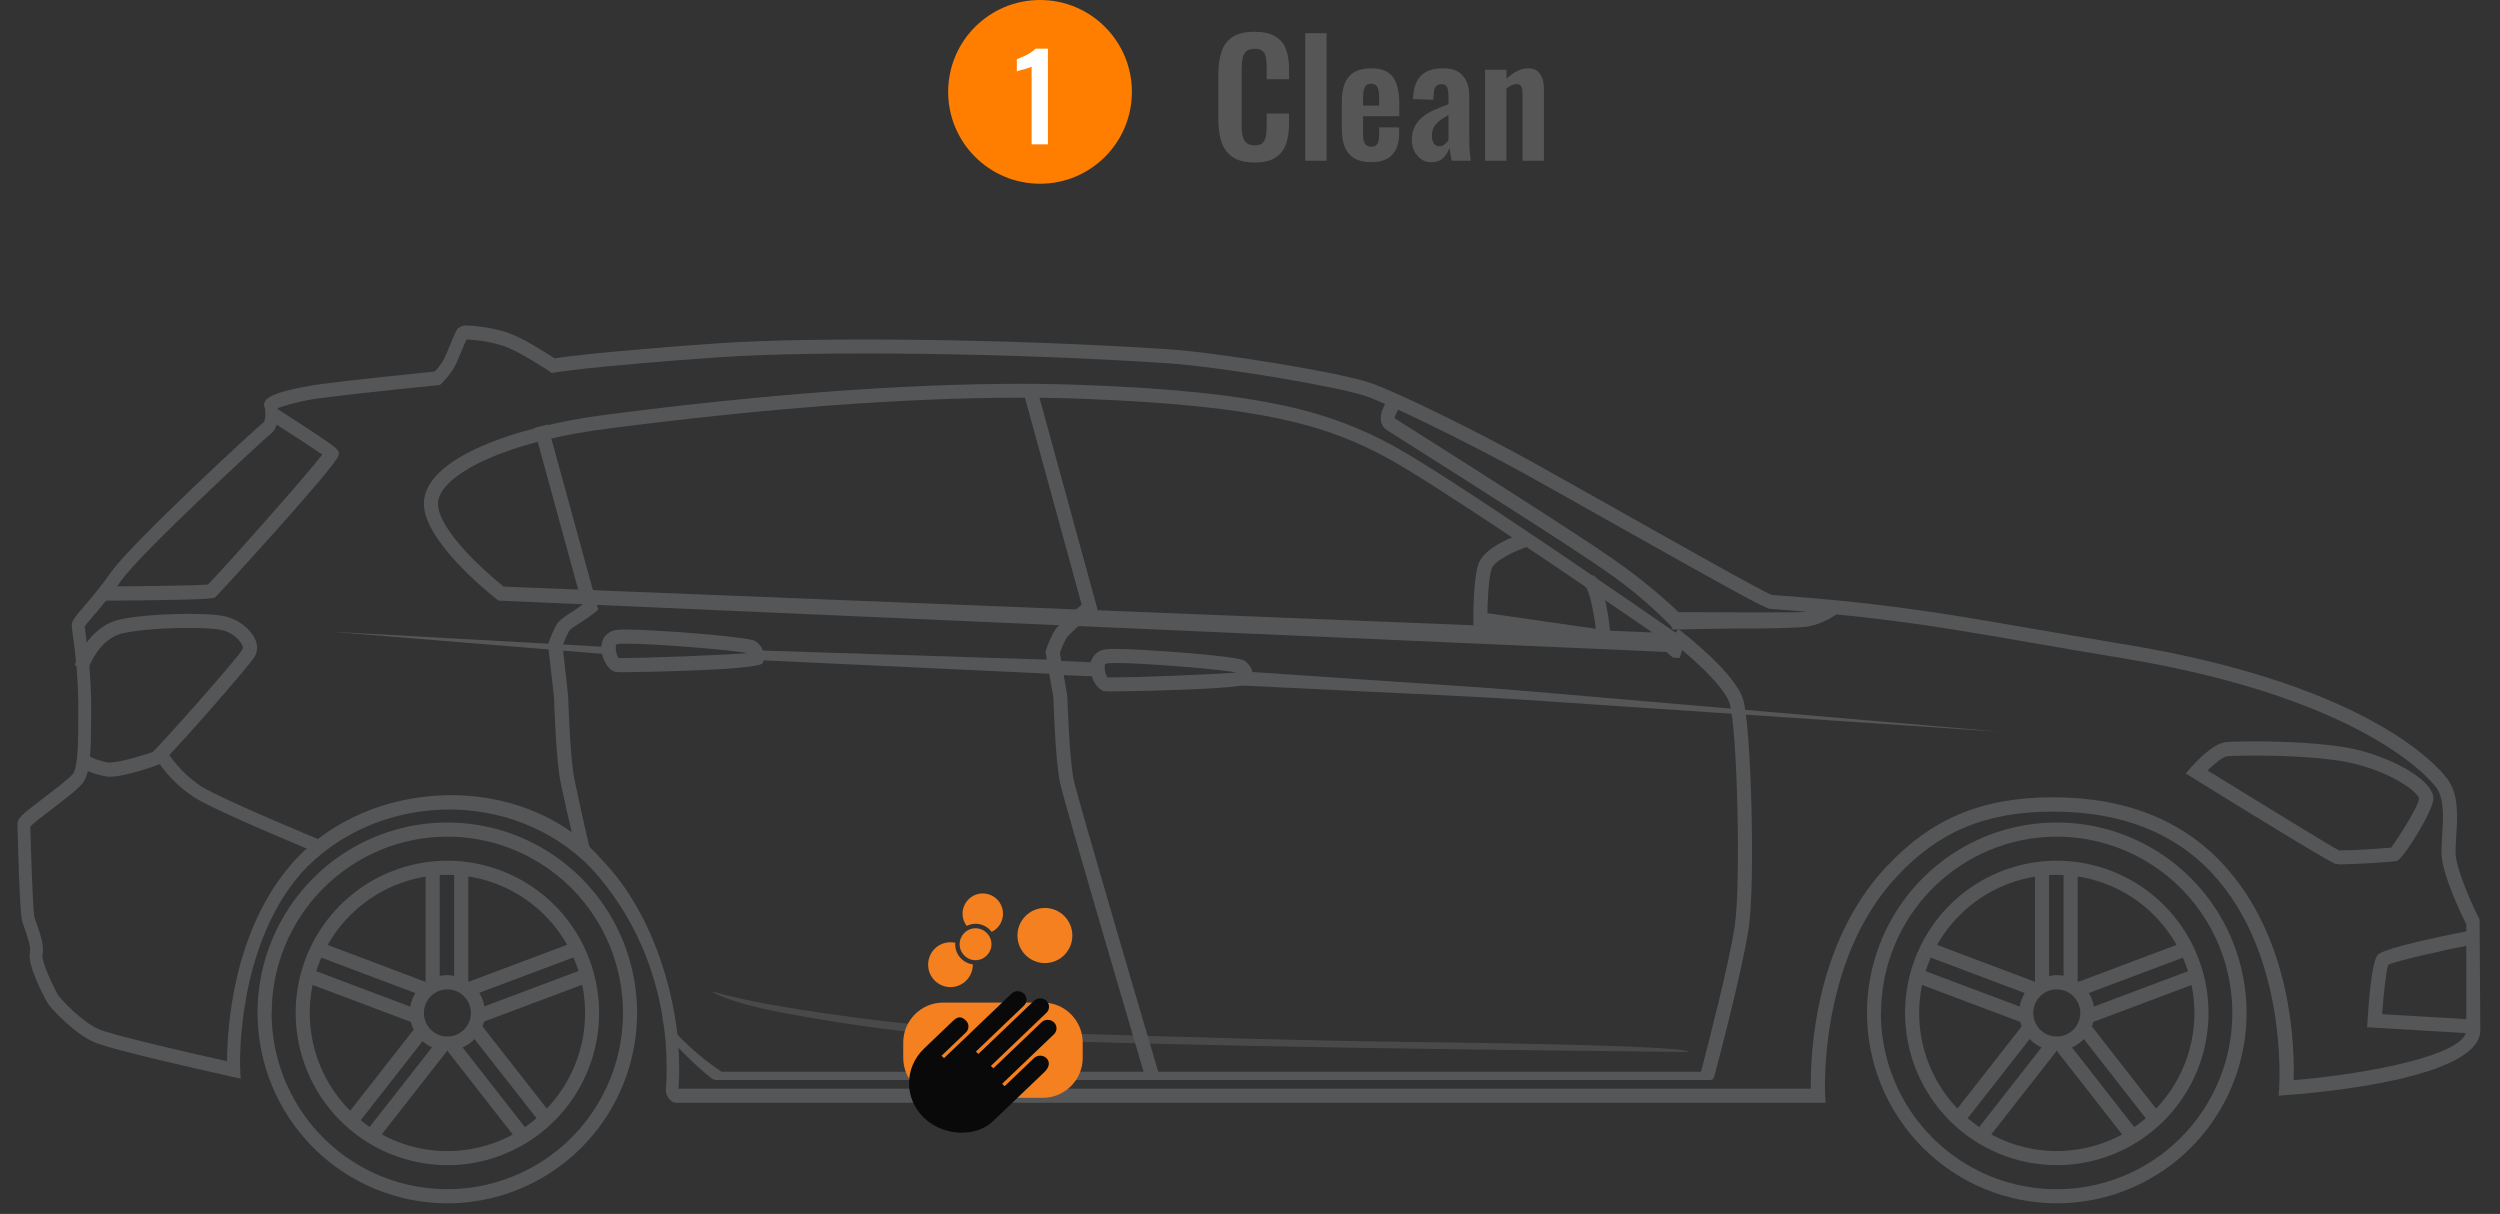 <svg width="381" height="185" viewBox="0 0 381 185" fill="none" xmlns="http://www.w3.org/2000/svg">
<rect x="0" y="0" width="381" height="185" fill="#333333" stroke="none"/>
<circle cx="158.5" cy="14" r="14" fill="#FF7E00"/>
<path d="M157.218 22V10.174C157.146 10.21 157.002 10.264 156.786 10.336C156.582 10.408 156.354 10.48 156.102 10.552C155.85 10.612 155.616 10.672 155.4 10.732C155.196 10.792 155.052 10.84 154.968 10.876V9.022C155.136 8.962 155.346 8.878 155.598 8.77C155.85 8.662 156.114 8.542 156.39 8.41C156.678 8.266 156.942 8.11 157.182 7.942C157.434 7.774 157.638 7.6 157.794 7.42H159.702V22H157.218Z" fill="white"/>
<path d="M191.196 24.764C189.772 24.764 188.652 24.484 187.836 23.924C187.036 23.364 186.476 22.604 186.156 21.644C185.836 20.668 185.676 19.548 185.676 18.284V11.348C185.676 10.02 185.836 8.868 186.156 7.892C186.476 6.916 187.036 6.164 187.836 5.636C188.652 5.108 189.772 4.844 191.196 4.844C192.54 4.844 193.588 5.076 194.34 5.54C195.108 5.988 195.652 6.636 195.972 7.484C196.292 8.332 196.452 9.316 196.452 10.436V12.068H193.044V10.388C193.044 9.844 193.012 9.348 192.948 8.9C192.9 8.452 192.748 8.1 192.492 7.844C192.252 7.572 191.828 7.436 191.22 7.436C190.612 7.436 190.164 7.58 189.876 7.868C189.604 8.14 189.428 8.516 189.348 8.996C189.268 9.46 189.228 9.988 189.228 10.58V19.028C189.228 19.732 189.284 20.316 189.396 20.78C189.508 21.228 189.708 21.572 189.996 21.812C190.3 22.036 190.708 22.148 191.22 22.148C191.812 22.148 192.228 22.012 192.468 21.74C192.724 21.452 192.884 21.076 192.948 20.612C193.012 20.148 193.044 19.628 193.044 19.052V17.3H196.452V18.86C196.452 20.012 196.3 21.036 195.996 21.932C195.692 22.812 195.156 23.508 194.388 24.02C193.636 24.516 192.572 24.764 191.196 24.764ZM198.925 24.5V5.06H202.165V24.5H198.925ZM208.956 24.716C207.916 24.716 207.068 24.524 206.412 24.14C205.756 23.74 205.268 23.164 204.948 22.412C204.644 21.644 204.492 20.724 204.492 19.652V15.476C204.492 14.372 204.644 13.444 204.948 12.692C205.268 11.94 205.756 11.372 206.412 10.988C207.084 10.604 207.932 10.412 208.956 10.412C210.06 10.412 210.916 10.62 211.524 11.036C212.148 11.452 212.588 12.06 212.844 12.86C213.116 13.644 213.252 14.604 213.252 15.74V17.708H207.732V20.444C207.732 20.892 207.772 21.26 207.852 21.548C207.948 21.836 208.092 22.044 208.284 22.172C208.476 22.3 208.708 22.364 208.98 22.364C209.268 22.364 209.5 22.3 209.676 22.172C209.852 22.028 209.98 21.828 210.06 21.572C210.14 21.3 210.18 20.964 210.18 20.564V19.412H213.228V20.348C213.228 21.756 212.876 22.836 212.172 23.588C211.468 24.34 210.396 24.716 208.956 24.716ZM207.732 16.1H210.18V14.78C210.18 14.3 210.14 13.916 210.06 13.628C209.98 13.324 209.852 13.108 209.676 12.98C209.5 12.836 209.252 12.764 208.932 12.764C208.644 12.764 208.412 12.836 208.236 12.98C208.06 13.124 207.932 13.364 207.852 13.7C207.772 14.036 207.732 14.516 207.732 15.14V16.1ZM218.155 24.716C217.531 24.716 216.995 24.556 216.547 24.236C216.099 23.9 215.755 23.484 215.515 22.988C215.275 22.476 215.155 21.948 215.155 21.404C215.155 20.54 215.315 19.812 215.635 19.22C215.955 18.628 216.379 18.132 216.907 17.732C217.435 17.332 218.035 16.988 218.707 16.7C219.379 16.396 220.059 16.124 220.747 15.884V14.684C220.747 14.284 220.715 13.948 220.651 13.676C220.603 13.404 220.499 13.196 220.339 13.052C220.195 12.908 219.963 12.836 219.643 12.836C219.371 12.836 219.147 12.9 218.971 13.028C218.811 13.156 218.691 13.34 218.611 13.58C218.547 13.804 218.507 14.068 218.491 14.372L218.443 15.212L215.347 15.092C215.395 13.492 215.787 12.316 216.523 11.564C217.275 10.796 218.411 10.412 219.931 10.412C221.323 10.412 222.331 10.796 222.955 11.564C223.595 12.332 223.915 13.372 223.915 14.684V21.092C223.915 21.604 223.923 22.068 223.939 22.484C223.971 22.9 224.003 23.276 224.035 23.612C224.083 23.948 224.123 24.244 224.155 24.5H221.227C221.179 24.18 221.115 23.82 221.035 23.42C220.971 23.004 220.923 22.7 220.891 22.508C220.731 23.068 220.427 23.58 219.979 24.044C219.531 24.492 218.923 24.716 218.155 24.716ZM219.355 22.292C219.563 22.292 219.755 22.244 219.931 22.148C220.123 22.036 220.291 21.908 220.435 21.764C220.579 21.62 220.683 21.492 220.747 21.38V17.516C220.395 17.724 220.059 17.932 219.739 18.14C219.435 18.348 219.163 18.58 218.923 18.836C218.699 19.076 218.523 19.34 218.395 19.628C218.283 19.916 218.227 20.252 218.227 20.636C218.227 21.148 218.323 21.556 218.515 21.86C218.723 22.148 219.003 22.292 219.355 22.292ZM226.318 24.5V10.628H229.582V12.02C230.078 11.54 230.598 11.156 231.142 10.868C231.702 10.564 232.302 10.412 232.942 10.412C233.518 10.412 233.974 10.556 234.31 10.844C234.646 11.116 234.894 11.484 235.054 11.948C235.214 12.412 235.294 12.916 235.294 13.46V24.5H232.03V14.108C232.03 13.692 231.966 13.372 231.838 13.148C231.71 12.924 231.462 12.812 231.094 12.812C230.87 12.812 230.622 12.876 230.35 13.004C230.094 13.132 229.838 13.292 229.582 13.484V24.5H226.318Z" fill="#565656"/>
<g opacity="0.6">
<path fill-rule="evenodd" clip-rule="evenodd" d="M103.023 168.062C102.104 168.062 101.401 166.748 101.47 166.154C101.579 164.799 101.616 163.438 101.581 162.079C101.518 153.504 98.94 142.05 90.187 132.399C78.069 119.817 57.086 120.676 45.813 133.157C35.845 144.722 36.574 162.815 36.606 162.99L36.675 164.379L35.444 164.109C34.699 163.939 17.14 160.075 14.313 158.809C11.318 157.5 7.747 153.673 7.24 152.836C7.208 152.788 4.071 147.25 4.562 145.077C4.741 144.308 4.129 142.57 3.764 141.531C3.6 141.054 3.453 140.63 3.363 140.307C2.956 138.818 2.66 125.7 2.66 125.584C2.66 124.715 3.231 124.211 6.791 121.508C8.434 120.257 10.679 118.551 11.139 117.899C11.947 116.738 11.942 112.371 11.931 108.137V106.796C11.87 103.444 11.594 100.1 11.102 96.784C10.996 96.01 10.938 95.481 10.938 95.311C10.938 94.601 11.403 94.055 12.797 92.422C13.886 91.15 15.386 89.391 16.986 87.123C20.23 82.581 39.247 65.033 40.145 64.391C40.489 64.142 40.504 62.642 40.356 62.144L40.193 61.561L40.441 61.1C41.228 59.627 47.926 58.667 49.258 58.493C53.579 57.92 64.244 56.823 66.251 56.617C66.792 56.058 67.258 55.433 67.641 54.756C67.937 54.184 68.296 53.288 68.644 52.456C69.263 50.935 69.505 50.379 69.78 50.071C69.987 49.891 70.229 49.757 70.492 49.678C70.754 49.6 71.03 49.578 71.302 49.615C73.273 49.7 75.226 50.037 77.112 50.617C79.49 51.343 83.367 53.866 84.508 54.618C85.961 54.385 92.03 53.558 109.721 52.297C124.824 51.311 153.825 51.651 177.745 53.203C185.838 53.733 204.443 56.818 208.848 58.349C212.995 59.802 224.696 65.525 233.882 70.608C236.524 72.076 240.75 74.461 245.414 77.079C254.733 82.332 268.811 90.276 270.02 90.663C270.2 90.663 270.876 90.737 272.017 90.822C292.698 92.348 303.01 94.807 323.326 98.12C363.22 104.617 372.761 118.36 373.146 118.948C374.731 121.307 374.509 124.55 374.329 127.428C374.277 128.303 374.224 129.135 374.224 129.914C374.224 132.394 376.865 138.144 377.885 140.153L378.001 157.001C378.001 164.358 353.421 166.541 348.492 166.886L347.256 166.981L347.346 165.736C347.346 165.534 348.736 145.633 337.198 133.168C331.388 126.866 323.205 123.686 312.899 123.686C302.207 123.686 295.244 126.994 289.127 133.518C277.067 146.338 278.134 166.721 278.15 166.907L278.214 168.052H103.023V168.062ZM287.548 132.023C294.114 125.043 301.615 121.508 312.904 121.508C323.812 121.508 332.518 124.937 338.788 131.689C349.417 143.179 349.697 159.779 349.544 164.628C360.864 163.669 375.867 160.791 375.867 156.975V140.879C375.138 139.427 372.079 133.11 372.079 129.898C372.079 129.076 372.132 128.186 372.19 127.28C372.359 124.63 372.533 121.895 371.366 120.13C371.276 119.998 361.958 106.594 323.004 100.229C302.74 96.927 292.498 94.474 271.874 92.952C270.649 92.852 269.915 92.804 269.73 92.778C268.863 92.65 263.655 89.804 244.374 78.934C239.725 76.327 235.509 73.936 232.852 72.468C223.904 67.529 212.134 61.752 208.151 60.364C204.168 58.975 186.176 55.896 177.613 55.334C153.788 53.776 124.898 53.431 109.859 54.428C89.526 55.859 84.503 56.77 84.466 56.781L84.096 56.844L83.784 56.632C83.737 56.601 79.067 53.452 76.579 52.663C74.863 52.136 73.088 51.828 71.296 51.746H71.085C70.905 52.117 70.636 52.806 70.419 53.304C70.05 54.205 69.653 55.175 69.331 55.79C68.784 56.767 68.099 57.659 67.297 58.44L67.06 58.657L66.748 58.694C66.621 58.694 54.207 59.971 49.474 60.597C47.044 60.862 44.651 61.395 42.337 62.187C42.475 63.363 42.401 65.298 41.212 66.162C40.34 66.819 21.566 84.133 18.524 88.421C16.865 90.764 15.354 92.56 14.213 93.869C13.685 94.5 13.114 95.147 12.898 95.459C12.924 95.677 12.972 95.989 13.024 96.445C13.538 99.878 13.828 103.341 13.891 106.812V108.152C13.891 113.94 13.843 117.581 12.692 119.224C12.089 120.082 10.404 121.392 7.906 123.3C6.717 124.206 5.138 125.419 4.62 125.949C4.668 128.122 4.984 138.669 5.238 139.729C5.317 140.015 5.444 140.386 5.592 140.789C6.12 142.305 6.786 144.197 6.464 145.617C6.321 146.513 8.133 150.461 8.867 151.67C9.179 152.2 12.454 155.714 15.032 156.848C17.023 157.717 28.09 160.282 34.609 161.734C34.609 157.129 35.364 142.162 44.408 131.7C56.03 118.249 79.769 117.39 91.634 130.926C100.282 139.803 103.467 153.716 103.483 161.856C103.532 163.21 103.504 164.565 103.398 165.916H275.963C275.905 161.178 276.354 143.943 287.527 132.034L287.548 132.023Z" fill="#6D6E70"/>
<path fill-rule="evenodd" clip-rule="evenodd" d="M284.531 154.367C284.531 148.628 286.227 143.018 289.405 138.247C292.583 133.475 297.1 129.756 302.385 127.559C307.67 125.363 313.485 124.789 319.096 125.908C324.706 127.028 329.859 129.791 333.904 133.849C337.949 137.908 340.703 143.078 341.819 148.707C342.935 154.335 342.363 160.17 340.174 165.472C337.985 170.774 334.278 175.306 329.521 178.494C324.765 181.682 319.173 183.384 313.453 183.384C305.785 183.376 298.434 180.316 293.012 174.876C287.589 169.436 284.54 162.061 284.531 154.367ZM286.644 154.367C286.643 159.682 288.213 164.878 291.155 169.297C294.098 173.717 298.28 177.162 303.174 179.196C308.068 181.231 313.453 181.764 318.649 180.727C323.844 179.691 328.617 177.133 332.363 173.375C336.109 169.617 338.66 164.829 339.694 159.617C340.728 154.404 340.198 149.001 338.171 144.091C336.144 139.181 332.711 134.984 328.307 132.031C323.902 129.078 318.724 127.502 313.427 127.502C306.33 127.516 299.529 130.353 294.513 135.39C289.498 140.426 286.678 147.253 286.671 154.373L286.644 154.367Z" fill="#6D6E70"/>
<path fill-rule="evenodd" clip-rule="evenodd" d="M290.332 154.372C290.332 149.784 291.688 145.299 294.229 141.485C296.769 137.67 300.381 134.696 304.605 132.941C308.83 131.185 313.479 130.725 317.965 131.621C322.45 132.516 326.57 134.725 329.803 137.969C333.037 141.213 335.239 145.347 336.131 149.847C337.023 154.347 336.565 159.011 334.815 163.25C333.065 167.489 330.102 171.111 326.299 173.66C322.497 176.209 318.027 177.57 313.454 177.57C307.324 177.563 301.447 175.117 297.112 170.768C292.777 166.419 290.339 160.523 290.332 154.372ZM292.477 154.372C292.477 158.535 293.707 162.604 296.012 166.065C298.317 169.526 301.593 172.223 305.426 173.816C309.259 175.409 313.477 175.826 317.546 175.014C321.615 174.202 325.353 172.197 328.287 169.254C331.22 166.311 333.218 162.561 334.028 158.478C334.837 154.396 334.422 150.164 332.834 146.318C331.246 142.473 328.558 139.186 325.108 136.873C321.658 134.561 317.603 133.327 313.454 133.327C307.892 133.334 302.561 135.553 298.628 139.498C294.696 143.444 292.484 148.793 292.477 154.372Z" fill="#6D6E70"/>
<path fill-rule="evenodd" clip-rule="evenodd" d="M307.723 154.373C307.722 153.235 308.057 152.123 308.686 151.177C309.315 150.23 310.21 149.492 311.257 149.056C312.304 148.62 313.457 148.506 314.569 148.727C315.681 148.948 316.703 149.496 317.505 150.3C318.307 151.104 318.854 152.128 319.075 153.244C319.297 154.359 319.184 155.516 318.75 156.567C318.316 157.618 317.582 158.516 316.639 159.148C315.696 159.781 314.588 160.118 313.454 160.118C311.935 160.117 310.479 159.511 309.405 158.434C308.33 157.357 307.725 155.897 307.723 154.373ZM309.867 154.373C309.867 155.085 310.078 155.78 310.472 156.372C310.866 156.964 311.426 157.425 312.082 157.698C312.737 157.97 313.458 158.041 314.154 157.902C314.85 157.763 315.489 157.421 315.99 156.917C316.492 156.414 316.834 155.773 316.972 155.075C317.111 154.377 317.04 153.653 316.768 152.996C316.497 152.338 316.037 151.776 315.447 151.381C314.857 150.985 314.164 150.774 313.454 150.774C312.504 150.776 311.594 151.154 310.921 151.828C310.249 152.501 309.87 153.414 309.867 154.368V154.373Z" fill="#6D6E70"/>
<path d="M316.633 132.627H314.488V150.069H316.633V132.627Z" fill="#6D6E70"/>
<path d="M312.281 132.627H310.137V150.069H312.281V132.627Z" fill="#6D6E70"/>
<path fill-rule="evenodd" clip-rule="evenodd" d="M318.249 155.725L329.406 170.013L327.726 171.338L316.559 157.055L318.249 155.725Z" fill="#6D6E70"/>
<path fill-rule="evenodd" clip-rule="evenodd" d="M314.828 158.422L325.995 172.71L324.305 174.035L313.143 159.747L314.828 158.422Z" fill="#6D6E70"/>
<path d="M334.48 147.631L317.809 153.895L318.561 155.91L335.232 149.646L334.48 147.631Z" fill="#6D6E70"/>
<path d="M332.959 143.539L316.287 149.803L317.039 151.818L333.711 145.554L332.959 143.539Z" fill="#6D6E70"/>
<path d="M308.638 155.747L297.465 170.018L299.147 171.343L310.32 157.073L308.638 155.747Z" fill="#6D6E70"/>
<path d="M312.044 158.458L300.871 172.729L302.554 174.054L313.727 159.784L312.044 158.458Z" fill="#6D6E70"/>
<path d="M292.396 147.609L291.643 149.624L308.311 155.896L309.064 153.882L292.396 147.609Z" fill="#6D6E70"/>
<path fill-rule="evenodd" clip-rule="evenodd" d="M293.923 143.523L310.59 149.804L309.834 151.818L293.168 145.532L293.923 143.523Z" fill="#6D6E70"/>
<path fill-rule="evenodd" clip-rule="evenodd" d="M39.246 154.367C39.246 148.628 40.943 143.018 44.121 138.246C47.299 133.474 51.816 129.755 57.101 127.559C62.386 125.363 68.202 124.788 73.812 125.909C79.423 127.029 84.576 129.793 88.621 133.851C92.665 137.91 95.419 143.081 96.535 148.71C97.65 154.339 97.077 160.173 94.887 165.475C92.697 170.777 88.989 175.309 84.232 178.497C79.475 181.684 73.883 183.385 68.163 183.384C60.496 183.374 53.145 180.314 47.724 174.874C42.304 169.435 39.255 162.06 39.246 154.367ZM41.391 154.367C41.391 159.681 42.961 164.875 45.904 169.293C48.846 173.711 53.029 177.155 57.922 179.188C62.815 181.221 68.2 181.753 73.394 180.716C78.588 179.679 83.36 177.12 87.104 173.362C90.849 169.604 93.399 164.817 94.431 159.605C95.464 154.394 94.933 148.992 92.905 144.083C90.878 139.174 87.445 134.979 83.041 132.027C78.637 129.076 73.459 127.501 68.163 127.502C61.066 127.515 54.264 130.351 49.248 135.388C44.232 140.425 41.412 147.253 41.407 154.373L41.391 154.367Z" fill="#6D6E70"/>
<path fill-rule="evenodd" clip-rule="evenodd" d="M45.059 154.372C45.059 149.784 46.415 145.299 48.955 141.485C51.496 137.67 55.107 134.696 59.332 132.941C63.557 131.185 68.206 130.725 72.691 131.621C77.176 132.516 81.296 134.725 84.53 137.969C87.763 141.213 89.966 145.347 90.858 149.847C91.75 154.347 91.292 159.011 89.542 163.25C87.792 167.489 84.828 171.111 81.026 173.66C77.224 176.209 72.753 177.57 68.18 177.57C62.051 177.562 56.174 175.115 51.84 170.766C47.506 166.418 45.067 160.522 45.059 154.372ZM47.203 154.372C47.202 158.536 48.432 162.607 50.737 166.07C53.042 169.532 56.319 172.231 60.154 173.825C63.988 175.419 68.207 175.837 72.278 175.025C76.348 174.212 80.088 172.207 83.022 169.263C85.957 166.319 87.956 162.567 88.765 158.483C89.574 154.399 89.158 150.166 87.57 146.319C85.981 142.473 83.291 139.185 79.839 136.872C76.388 134.559 72.331 133.326 68.18 133.327C62.619 133.334 57.288 135.553 53.355 139.498C49.423 143.444 47.21 148.793 47.203 154.372Z" fill="#6D6E70"/>
<path fill-rule="evenodd" clip-rule="evenodd" d="M62.453 154.373C62.452 153.235 62.788 152.123 63.417 151.176C64.046 150.23 64.941 149.492 65.989 149.056C67.036 148.62 68.189 148.506 69.302 148.727C70.414 148.949 71.436 149.497 72.237 150.301C73.039 151.106 73.585 152.131 73.806 153.247C74.027 154.363 73.913 155.52 73.479 156.571C73.044 157.622 72.309 158.52 71.366 159.151C70.422 159.782 69.314 160.119 68.179 160.118C66.662 160.115 65.207 159.509 64.133 158.432C63.06 157.355 62.456 155.896 62.453 154.373ZM64.598 154.373C64.598 155.085 64.808 155.781 65.203 156.373C65.597 156.965 66.158 157.426 66.813 157.698C67.469 157.97 68.191 158.041 68.886 157.902C69.582 157.763 70.221 157.419 70.723 156.916C71.224 156.412 71.566 155.77 71.703 155.072C71.841 154.373 71.769 153.65 71.497 152.992C71.225 152.335 70.764 151.773 70.174 151.378C69.583 150.983 68.889 150.773 68.179 150.774C67.231 150.777 66.322 151.157 65.652 151.83C64.982 152.504 64.605 153.416 64.603 154.368L64.598 154.373Z" fill="#6D6E70"/>
<path d="M71.365 132.627H69.221V150.069H71.365V132.627Z" fill="#6D6E70"/>
<path d="M67.012 132.627H64.867V150.069H67.012V132.627Z" fill="#6D6E70"/>
<path d="M72.975 155.726L71.293 157.053L82.473 171.317L84.155 169.991L72.975 155.726Z" fill="#6D6E70"/>
<path d="M69.561 158.42L67.873 159.747L79.034 174.034L80.722 172.706L69.561 158.42Z" fill="#6D6E70"/>
<path fill-rule="evenodd" clip-rule="evenodd" d="M89.21 147.589L89.966 149.603L73.289 155.862L72.533 153.853L89.21 147.589Z" fill="#6D6E70"/>
<path fill-rule="evenodd" clip-rule="evenodd" d="M87.693 143.508L88.438 145.522L71.766 151.776L71.022 149.772L87.693 143.508Z" fill="#6D6E70"/>
<path d="M63.917 155.797L52.699 170.137L54.389 171.468L65.607 157.127L63.917 155.797Z" fill="#6D6E70"/>
<path d="M66.76 158.428L55.586 172.705L57.273 174.034L68.447 159.757L66.76 158.428Z" fill="#6D6E70"/>
<path fill-rule="evenodd" clip-rule="evenodd" d="M47.119 147.604L63.785 153.895L63.035 155.904L46.363 149.618L47.119 147.604Z" fill="#6D6E70"/>
<path fill-rule="evenodd" clip-rule="evenodd" d="M48.645 143.523L65.311 149.814L64.556 151.818L47.895 145.537L48.645 143.523Z" fill="#6D6E70"/>
<path fill-rule="evenodd" clip-rule="evenodd" d="M356.003 131.674C355.343 131.531 348 127.105 334.16 118.535L333.104 117.873L333.943 116.914C334.472 116.32 337.176 113.32 339.226 113.103C339.796 113.045 341.387 112.986 343.642 112.986C346.917 112.986 355.052 113.129 359.823 114.412C365.237 115.875 370.853 119.007 370.853 121.721C370.853 123.501 366.288 130.873 365.311 131.191C364.783 131.377 358.513 131.721 356.986 131.721C356.671 131.741 356.355 131.719 356.046 131.658L356.003 131.674ZM368.681 121.736C368.607 120.904 365.306 118.127 359.236 116.495C354.588 115.233 346.104 115.143 343.616 115.143C341.54 115.143 339.918 115.191 339.427 115.255C338.803 115.318 337.536 116.315 336.421 117.412C344.149 122.182 355.602 129.204 356.463 129.601C356.563 129.601 356.732 129.601 356.965 129.601C358.761 129.601 363.341 129.278 364.408 129.188C365.412 127.884 368.607 122.786 368.66 121.736H368.681Z" fill="#6D6E70"/>
<path fill-rule="evenodd" clip-rule="evenodd" d="M360.748 156.551L360.817 155.491C361.192 149.661 361.704 146.306 362.338 145.564C362.597 145.257 363.3 144.43 376.421 141.817L376.844 143.937C371.34 145.029 365.222 146.449 363.97 147.022C363.653 147.918 363.268 151.347 363.03 154.564L376.696 155.369L376.569 157.489L360.748 156.551Z" fill="#6D6E70"/>
<path fill-rule="evenodd" clip-rule="evenodd" d="M15.555 89.391C21.107 89.348 30.082 89.242 31.682 89.083C33.573 87.244 46.473 72.717 49.115 69.288C47.625 68.228 44.128 65.96 40.895 63.904L41.952 62.112C50.958 67.884 51.244 68.313 51.397 68.536L51.677 68.976L51.582 69.426C51.254 71.016 32.94 90.965 32.781 91.055C32.528 91.187 32.047 91.442 15.74 91.543L15.555 89.391Z" fill="#6D6E70"/>
<path fill-rule="evenodd" clip-rule="evenodd" d="M254.009 99.359L76.32 91.542H75.972L75.702 91.33C74.566 90.424 64.603 82.469 64.603 76.75C64.603 69.86 78.449 65.011 92.168 63.23C116.468 60.077 137.835 58.492 155.722 58.492C159.33 58.492 162.817 58.577 166.086 58.709C192.71 59.77 202.906 62.833 212.393 67.974C220.898 72.585 252.081 94.129 255.985 96.853L256.687 97.568L256.455 98.702L255.995 100.25H255.214C254.802 100.25 254.025 99.375 254.009 99.365V99.359ZM92.448 65.345C75.755 67.507 66.748 72.828 66.748 76.75C66.748 80.672 73.727 86.979 76.753 89.401L251.817 96.386C242.884 90.233 218.658 73.713 211.379 69.77C202.172 64.783 192.214 61.879 166.007 60.813C162.764 60.676 159.309 60.607 155.733 60.607C137.925 60.607 116.637 62.202 92.448 65.345Z" fill="#6D6E70"/>
<path fill-rule="evenodd" clip-rule="evenodd" d="M29.596 121.519C27.16 119.905 25.1 117.78 23.559 115.292L25.27 114.279C26.649 116.485 28.476 118.374 30.632 119.823C34.055 121.943 48.709 127.974 48.851 128.038L48.107 129.882C47.489 129.633 33.152 123.729 29.596 121.519Z" fill="#6D6E70"/>
<path fill-rule="evenodd" clip-rule="evenodd" d="M257.363 160.319C257.13 159.259 219.239 158.857 216.756 158.825C197.364 158.592 179.778 158.014 160.386 157.442C146.706 157.08 133.068 155.754 119.573 153.472C115.779 152.867 112.02 152.063 108.311 151.061C112.093 153.18 119.668 154.437 123.218 155.051C136.725 157.383 146.641 158.231 160.354 158.645C191.088 159.551 221.906 159.938 252.656 160.272L257.363 160.319Z" fill="#58595B"/>
<path fill-rule="evenodd" clip-rule="evenodd" d="M168.389 105.37C167.105 105.131 166.144 103.16 166.17 101.623C166.144 100.976 166.363 100.344 166.782 99.853C167.202 99.361 167.79 99.047 168.431 98.973C168.938 98.914 169.448 98.889 169.958 98.898C173.888 98.898 188.277 99.932 189.566 100.637C190.057 100.932 190.448 101.366 190.691 101.886C190.934 102.405 191.017 102.985 190.929 103.552L190.723 104.05C189.873 105.168 169.725 105.37 169.514 105.37C169.138 105.378 168.763 105.365 168.389 105.333V105.37ZM169.973 101.05C169.566 101.043 169.159 101.057 168.753 101.093C168.447 101.14 168.394 101.252 168.357 101.405C168.311 102.043 168.451 102.68 168.758 103.239C169.015 103.254 169.273 103.254 169.53 103.239C173.402 103.239 184.812 102.794 188.468 102.492C186.545 102.052 174.564 101.034 169.958 101.034L169.973 101.05Z" fill="#6D6E70"/>
<path fill-rule="evenodd" clip-rule="evenodd" d="M224.544 95.301V94.4C224.544 94.161 224.496 88.639 225.257 86.095C226.102 83.259 231.421 81.479 232.473 81.155L233.117 83.201C231.004 83.869 227.692 85.438 227.306 86.715C226.847 88.268 226.704 91.548 226.683 93.456L243.207 95.831C242.816 92.698 242.15 89.868 241.622 89.423L242.816 87.642C244.464 88.761 245.193 94.002 245.457 96.991L245.589 98.348L224.544 95.301Z" fill="#6D6E70"/>
<path fill-rule="evenodd" clip-rule="evenodd" d="M255.36 95.942H254.922L254.616 95.353C251.618 92.287 248.331 89.52 244.801 87.091C239.724 83.513 222.529 72.622 215.187 67.974L211.357 65.541C211.12 65.386 210.918 65.183 210.763 64.944C210.608 64.706 210.505 64.439 210.459 64.158C210.29 63.178 210.733 61.943 211.806 60.485L213.533 61.763C212.693 62.907 212.519 63.623 212.545 63.755L216.333 66.151C224.304 71.196 240.907 81.722 246.026 85.337C249.482 87.738 252.754 90.395 255.815 93.286C258.456 93.286 272.106 93.398 274.467 93.286C276.037 93.134 277.543 92.587 278.847 91.696L280.114 93.461C280.009 93.541 277.515 95.433 274.562 95.581C273.654 95.624 271.203 95.777 268.329 95.777C262.83 95.735 255.831 95.942 255.36 95.942Z" fill="#6D6E70"/>
<path fill-rule="evenodd" clip-rule="evenodd" d="M189.154 102.302L207.231 103.531L225.778 104.777C232.566 105.27 239.798 105.953 247.025 106.558L304.863 111.524L246.956 107.633C239.714 107.167 232.482 106.621 225.694 106.25C218.906 105.879 212.567 105.604 207.131 105.344C196.259 104.814 189.012 104.454 189.012 104.454L189.154 102.302Z" fill="#6D6E70"/>
<path fill-rule="evenodd" clip-rule="evenodd" d="M16.119 118.312C14.601 118.059 13.144 117.519 11.825 116.722L12.955 114.91C14.013 115.541 15.174 115.979 16.384 116.203C17.968 116.373 22.691 114.82 23.251 114.613C24.371 113.664 36.236 100.303 36.954 98.963C36.998 98.85 37.016 98.73 37.007 98.609C36.998 98.489 36.961 98.373 36.901 98.268C36.574 97.708 36.136 97.221 35.615 96.836C35.094 96.451 34.499 96.178 33.869 96.032C31.719 95.502 23.077 95.539 18.682 96.519C14.984 97.351 13.399 101.989 13.399 102.036L11.365 101.358C11.439 101.125 13.341 95.528 18.233 94.421C22.649 93.44 31.777 93.297 34.392 93.949C36.341 94.426 38.185 95.846 38.871 97.394C39.069 97.798 39.171 98.242 39.171 98.692C39.171 99.142 39.069 99.587 38.871 99.991C38.105 101.39 25.258 115.996 24.397 116.42C23.985 116.632 19.168 118.376 16.669 118.376C16.485 118.365 16.301 118.344 16.119 118.312Z" fill="#6D6E70"/>
<path fill-rule="evenodd" clip-rule="evenodd" d="M161.554 119.314C160.819 115.89 160.539 106.552 160.539 106.303L159.33 99.291L159.414 99.031C159.755 98.05 160.175 97.098 160.672 96.185C161.237 95.205 163.667 93.127 164.845 92.152L156.107 60.247L158.168 59.717L167.275 92.926L166.746 93.36C164.972 94.802 162.859 96.699 162.52 97.256C162.132 97.974 161.8 98.722 161.527 99.492L162.663 106.128C162.663 106.218 162.948 115.668 163.646 118.916C164.343 122.165 176.498 163.287 176.588 163.594L174.528 164.172C174.158 162.884 162.283 122.711 161.554 119.314Z" fill="#6D6E70"/>
<path fill-rule="evenodd" clip-rule="evenodd" d="M93.875 102.408C92.591 102.175 91.624 100.198 91.651 98.661C91.624 98.014 91.842 97.381 92.262 96.89C92.681 96.398 93.271 96.084 93.912 96.011C94.418 95.949 94.928 95.924 95.438 95.937C99.368 95.937 113.758 96.996 115.052 97.675C115.543 97.969 115.935 98.404 116.178 98.923C116.421 99.443 116.504 100.023 116.415 100.59L116.209 101.083C115.359 102.217 95.201 102.445 95 102.445C94.624 102.455 94.248 102.441 93.875 102.402V102.408ZM95.459 98.088C95.054 98.081 94.648 98.095 94.244 98.131C93.933 98.184 93.88 98.295 93.843 98.443C93.8 99.082 93.94 99.72 94.244 100.282C94.366 100.282 94.635 100.282 95.021 100.282C98.888 100.282 110.298 99.837 113.959 99.535C112.025 99.106 100.05 98.088 95.438 98.088H95.459Z" fill="#6D6E70"/>
<path fill-rule="evenodd" clip-rule="evenodd" d="M92.073 99.667L50.562 96.28L92.073 98.575C92.051 98.762 92.041 98.949 92.041 99.137C92.031 99.306 92.036 99.487 92.073 99.667Z" fill="#6D6E70"/>
<path fill-rule="evenodd" clip-rule="evenodd" d="M160.217 102.688L114.866 100.568C114.891 100.058 114.784 99.55 114.555 99.095L160.233 100.552L160.217 102.688Z" fill="#6D6E70"/>
<path fill-rule="evenodd" clip-rule="evenodd" d="M168.379 103.144L160.524 102.837C160.591 102.111 160.519 101.379 160.312 100.68L167.962 100.992L168.379 103.144Z" fill="#6D6E70"/>
<path fill-rule="evenodd" clip-rule="evenodd" d="M100.953 155.051C103.507 158.265 106.546 161.058 109.96 163.33H259.234C260.264 159.424 263.587 146.566 264.384 141.07C265.33 134.642 264.765 110.861 263.582 107.151C262.673 104.3 256.714 99.239 254.469 97.532L255.79 95.873C256.661 96.535 264.363 102.524 265.631 106.52C266.899 110.517 267.501 134.573 266.513 141.357C265.552 147.976 261.289 163.945 261.268 164.024C261.115 164.252 261.204 164.597 260.465 164.597H109.115C108.794 164.555 108.493 164.417 108.254 164.199C105.755 162.154 103.455 159.875 101.386 157.394C101.386 157.246 101.386 157.103 101.386 156.954C101.397 156.329 100.985 155.687 100.953 155.051Z" fill="#6D6E70"/>
<path fill-rule="evenodd" clip-rule="evenodd" d="M85.458 119.314C84.719 115.891 84.439 106.552 84.439 106.303L83.514 98.231L83.599 97.977C83.94 96.994 84.361 96.04 84.856 95.126C85.427 94.151 87.566 93.128 88.744 92.153L81.375 65.229L83.435 64.699L91.174 92.905L90.646 93.34C88.871 94.781 87.048 95.619 86.721 96.175C86.338 96.895 86.007 97.643 85.733 98.412L86.584 106.107C86.584 106.197 86.869 115.647 87.566 118.896C88.142 121.593 88.718 124.275 89.325 126.93C89.748 128.775 90.195 130.6 90.667 132.405C89.793 131.561 88.872 130.767 87.909 130.026C87.656 129.015 87.406 127.987 87.159 126.941C86.568 124.487 86.018 121.943 85.458 119.314Z" fill="#6D6E70"/>
</g>
<path d="M158.952 152.796H143.709C140.38 152.796 137.654 155.53 137.654 158.873V161.223C137.654 164.567 140.38 167.303 143.709 167.303H158.952C162.281 167.303 165.004 164.566 165.004 161.223V158.873C165.004 155.53 162.281 152.796 158.952 152.796Z" fill="#F4801F"/>
<path d="M159.245 138.374C156.932 138.374 155.059 140.253 155.059 142.577C155.059 144.894 156.932 146.773 159.245 146.773C161.555 146.773 163.426 144.894 163.426 142.577C163.426 140.253 161.555 138.374 159.245 138.374Z" fill="#F4801F"/>
<path d="M152.858 139.259C152.858 137.55 151.476 136.161 149.775 136.161C148.072 136.161 146.693 137.55 146.693 139.259C146.693 139.956 146.929 140.593 147.318 141.107C147.728 140.907 148.183 140.784 148.67 140.784C149.68 140.784 150.568 141.273 151.134 142.021C152.151 141.517 152.858 140.475 152.858 139.259Z" fill="#F4801F"/>
<path d="M145.57 143.899C145.57 143.824 145.586 143.756 145.591 143.684C145.352 143.63 145.106 143.598 144.851 143.598C142.969 143.598 141.447 145.127 141.447 147.015C141.447 148.906 142.97 150.435 144.851 150.435C146.734 150.435 148.257 148.906 148.257 147.015C148.257 147.001 148.252 146.987 148.252 146.973C146.74 146.763 145.57 145.475 145.57 143.899Z" fill="#F4801F"/>
<path d="M148.67 141.468C147.334 141.468 146.248 142.559 146.248 143.899C146.248 145.242 147.334 146.333 148.67 146.333C150.009 146.333 151.096 145.242 151.096 143.899C151.096 142.559 150.009 141.468 148.67 141.468Z" fill="#F4801F"/>
<path d="M145.296 155.528C146.108 154.752 146.674 155.024 147.201 155.528C147.726 156.031 147.726 156.845 147.201 157.348L143.488 160.897L143.87 161.261L154.149 151.432C154.674 150.929 155.526 150.929 156.052 151.432C156.577 151.934 156.577 152.749 156.052 153.253L148.724 160.26L149.104 160.624L157.575 152.524C158.1 152.022 158.953 152.022 159.479 152.524C160.005 153.027 160.005 153.842 159.479 154.346L151.008 162.445L151.39 162.808L158.718 155.801C159.243 155.298 160.095 155.298 160.621 155.801C161.146 156.304 161.146 157.118 160.621 157.622L152.721 165.175L153.101 165.541L157.575 161.262C158.099 160.76 158.953 160.758 159.478 161.262C160.003 161.765 160.003 162.58 159.192 163.356L151.292 170.909C148.813 173.278 143.873 173.278 140.823 170.363C137.775 167.447 137.775 162.723 140.823 159.805L145.296 155.528Z" fill="#090909"/>
</svg>
